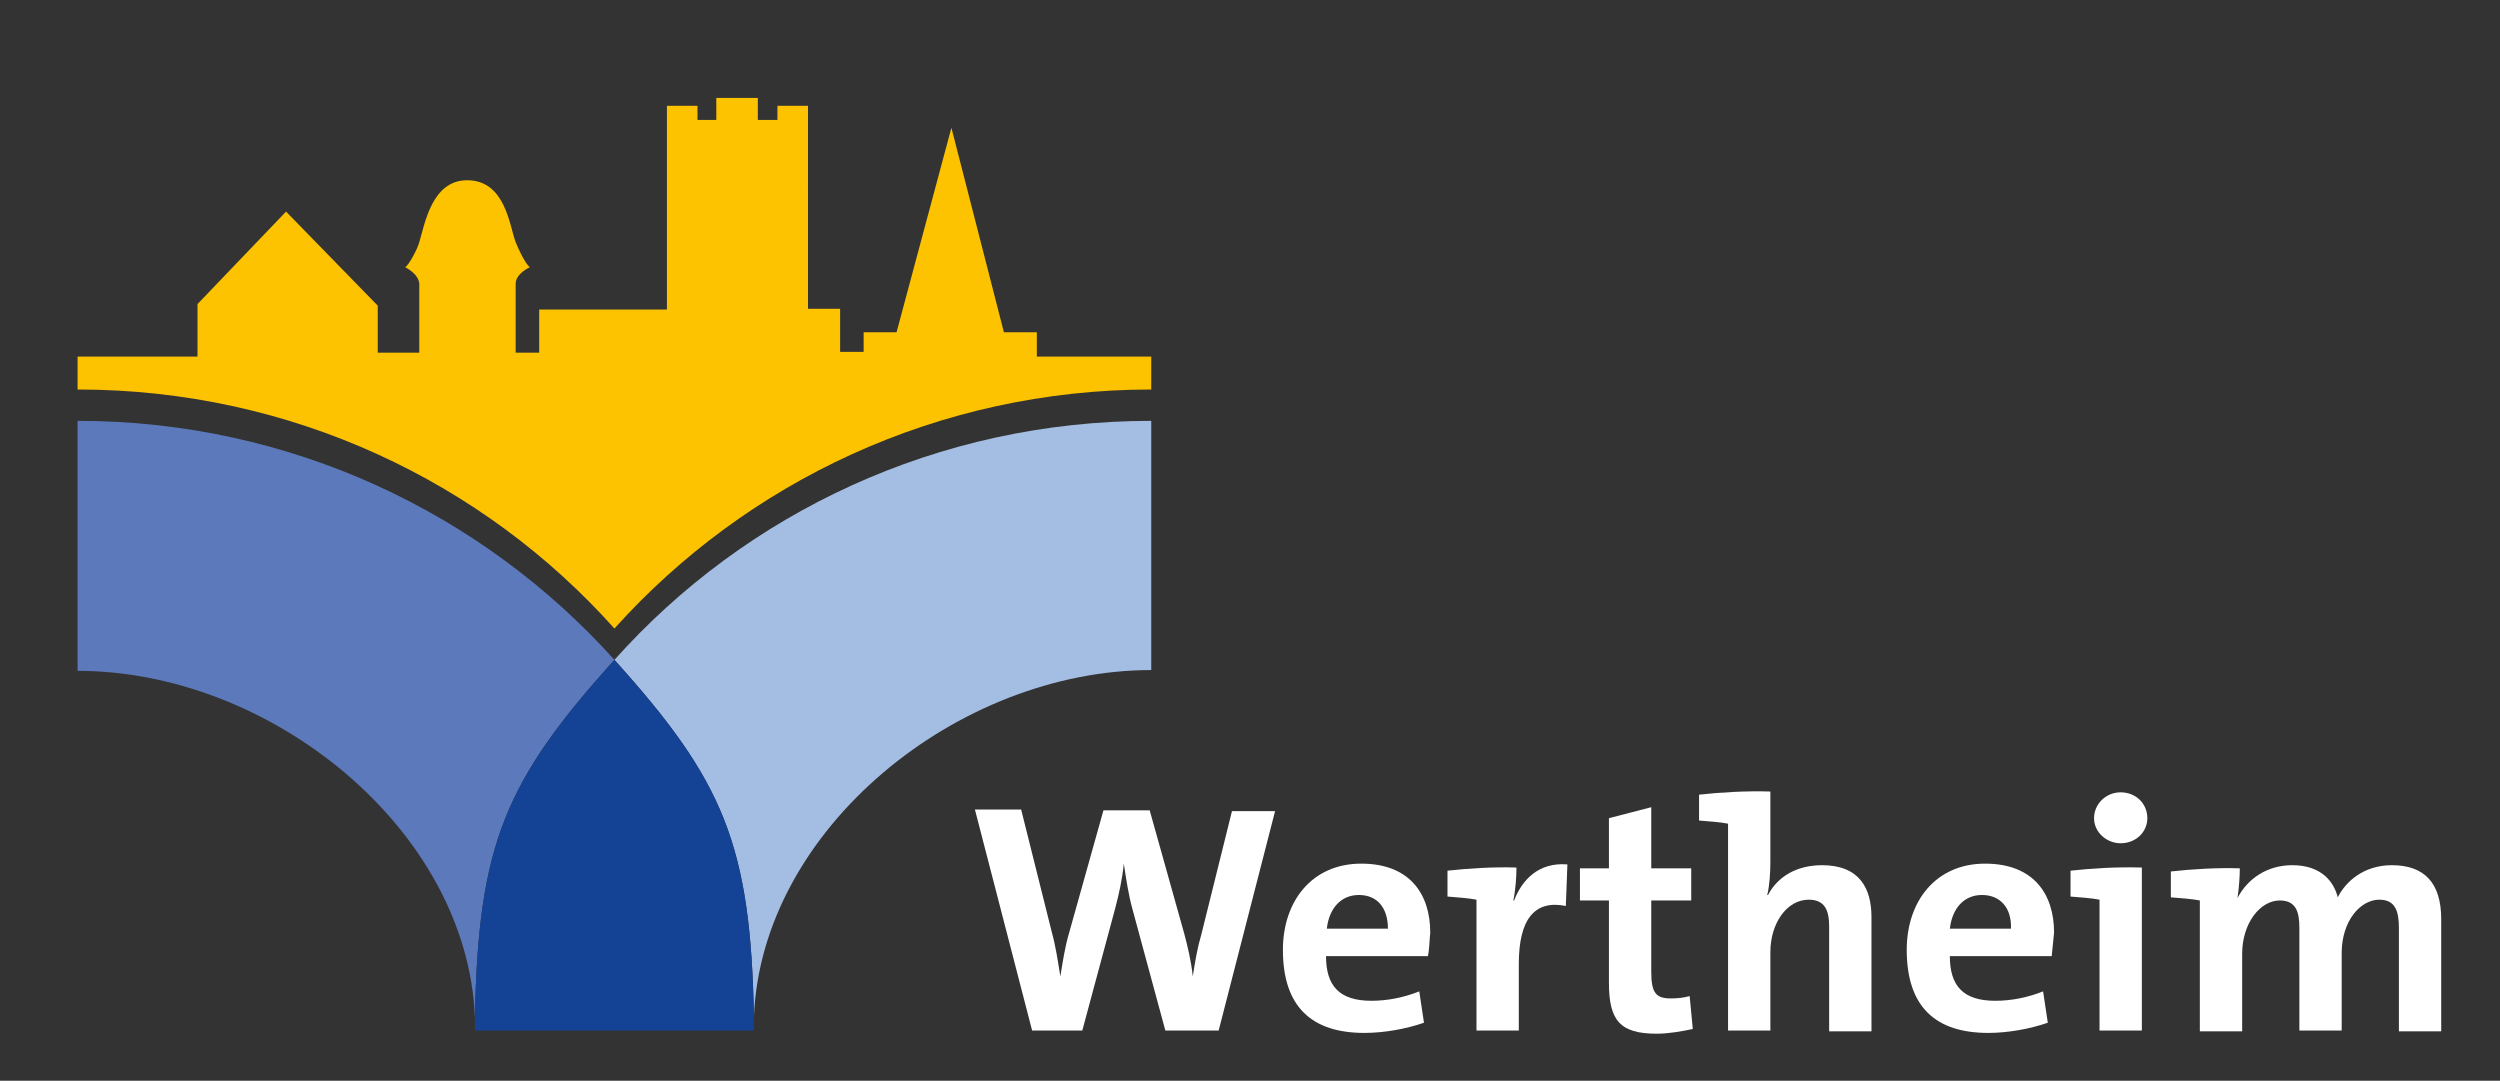 <svg xmlns:x="http://ns.adobe.com/Extensibility/1.0/" xmlns:i="http://ns.adobe.com/AdobeIllustrator/10.0/" xmlns:graph="http://ns.adobe.com/Graphs/1.0/" xmlns="http://www.w3.org/2000/svg" xmlns:xlink="http://www.w3.org/1999/xlink" version="1.1" id="Ebene_1" x="0px" y="0px" viewBox="0 0 319 137.9" style="enable-background:new 0 0 319 137.9;" xml:space="preserve">
<rect x="0" y="0" width="319" height="137.9" fill="#333333" stroke="none"/>
<style type="text/css">
	.st0{fill:#fdc300;}
	.st1{fill:#5C7ABB;}
	.st2{fill:#A4BDE3;}
	.st3{fill:#144295;}
	.st4{fill:#ffffff;}
</style>
<g>
	<path class="st0" d="M9.9,49.7c27.3,0,51.8,11.8,68.5,30.5c16.8-18.7,41.3-30.5,68.5-30.5v-4.2h-14.6v-3.1h-4.2l-6.7-26.1l-7,26.1   h-4.2v2.5h-3l0-5.5h-4.1V13.5l-3.9,0v1.8h-2.5v-2.8h-5.3v2.8H89v-1.8h-3.9v26H68.8v5.5h-3c0-1.7,0-6,0-8.8c0-1.3,1.8-2.1,1.8-2.1   c-0.6-0.5-1.5-2.4-1.8-3.2c-0.8-2.1-1.3-7.9-6.2-7.9c-4.5,0-5.4,5.6-6.1,7.9c-0.2,0.8-1.3,2.9-1.8,3.2c0,0,1.7,0.8,1.8,2.1   c0,1.9,0,7.1,0,8.8h-5.3v-6L36.5,27L25.2,38.8v6.7H9.9L9.9,49.7z" fill="#ffffff"/>
	<line class="st0" x1="9.9" y1="80" x2="9.9" y2="80" fill="#ffffff"/>
	<path class="st1" d="M78.4,84.2C61.6,65.5,37.1,53.7,9.9,53.7V84v1.6c24.7,0,49.8,20.3,50.7,44.3C61,107.7,64.5,99.6,78.4,84.2" fill="#ffffff"/>
	<path class="st2" d="M146.9,53.7c-27.3,0-51.8,11.8-68.5,30.5c13.9,15.4,17.4,23.6,17.8,45.6c0.9-24,26-44.3,50.7-44.3L146.9,53.7   L146.9,53.7z" fill="#ffffff"/>
	<path class="st3" d="M78.4,84.2C64.5,99.6,61,107.7,60.6,129.8c0,0.5,0,1.1,0,1.7l35.6,0c0-0.6,0-1.1,0-1.7   C95.8,107.7,92.3,99.6,78.4,84.2" fill="#ffffff"/>
	<path class="st4" d="M155.5,131.5h-6.8l-4.2-15.5c-0.5-1.8-0.8-3.8-1.1-5.8h0c-0.2,2-0.6,3.8-1.1,5.7l-4.2,15.6h-6.4l-7.3-28.2h5.9   l3.9,15.6c0.5,1.8,0.8,3.8,1.1,5.7h0c0.3-1.9,0.6-3.8,1.1-5.5l4.4-15.7h5.9l4.4,15.7c0.4,1.5,0.9,3.5,1.1,5.5h0   c0.3-2,0.6-3.7,1.1-5.4l3.9-15.7h5.5L155.5,131.5z" fill="#ffffff"/>
	<path class="st4" d="M182.2,122h-13c0,3.8,1.7,5.7,5.8,5.7c2,0,4.1-0.4,6.1-1.2l0.6,4c-2.3,0.8-5.1,1.3-7.6,1.3   c-6.7,0-10.4-3.3-10.4-10.6c0-6.2,3.7-11,10-11c6.2,0,8.8,3.9,8.8,8.8C182.4,119.9,182.4,121.1,182.2,122 M173.4,114.2   c-2.3,0-3.8,1.7-4.1,4.3h7.8C177.1,115.8,175.7,114.2,173.4,114.2" fill="#ffffff"/>
	<path class="st4" d="M199.8,115.6c-4-0.8-6,1.7-6,7.4v8.5h-5.4v-16.7c-1-0.2-2.5-0.3-3.7-0.4v-3.3c2.7-0.3,5.9-0.5,8.8-0.4   c0,1.1-0.1,2.8-0.4,4.2h0.1c1-2.6,3.1-4.9,6.8-4.6L199.8,115.6z" fill="#ffffff"/>
	<path class="st4" d="M211.4,131.9c-4.7,0-6.1-1.7-6.1-6.5v-10.5h-3.7v-4.1h3.7v-6.4l5.4-1.4v7.8h5.1v4.1h-5.1v9.1   c0,2.7,0.6,3.4,2.5,3.4c0.9,0,1.7-0.1,2.4-0.3l0.4,4.2C214.6,131.6,212.9,131.9,211.4,131.9" fill="#ffffff"/>
	<path class="st4" d="M233.4,131.5v-13.3c0-2.1-0.6-3.4-2.6-3.4c-2.8,0-4.9,3-4.9,6.7v10h-5.4v-26.4c-1-0.2-2.5-0.3-3.7-0.4v-3.3   c2.7-0.3,6-0.5,9.1-0.4v9c0,1.3-0.1,3-0.4,4.2h0.1c1.2-2.3,3.6-3.8,6.9-3.8c4.8,0,6.3,3,6.3,6.6v14.6H233.4z" fill="#ffffff"/>
	<path class="st4" d="M261.8,122h-13c0,3.8,1.7,5.7,5.8,5.7c2,0,4.1-0.4,6.1-1.2l0.6,4c-2.3,0.8-5.1,1.3-7.6,1.3   c-6.7,0-10.4-3.3-10.4-10.6c0-6.2,3.7-11,10-11c6.2,0,8.8,3.9,8.8,8.8C262,119.9,261.9,121.1,261.8,122 M252.9,114.2   c-2.3,0-3.8,1.7-4.1,4.3h7.8C256.7,115.8,255.2,114.2,252.9,114.2" fill="#ffffff"/>
	<path class="st4" d="M267.9,131.5v-16.7c-1-0.2-2.5-0.3-3.7-0.4v-3.3c2.7-0.3,5.9-0.5,9.1-0.4v20.8H267.9z M270.6,107.6   c-1.8,0-3.4-1.4-3.4-3.2c0-1.8,1.5-3.3,3.4-3.3c1.9,0,3.4,1.4,3.4,3.3C274,106.2,272.5,107.6,270.6,107.6" fill="#ffffff"/>
	<path class="st4" d="M306.1,131.5v-13.1c0-2.2-0.5-3.6-2.5-3.6c-2.4,0-4.8,2.7-4.8,6.8v9.9h-5.4v-13.1c0-2-0.4-3.5-2.5-3.5   c-2.5,0-4.8,2.9-4.8,6.8v9.9h-5.4v-16.7c-1-0.2-2.5-0.3-3.7-0.4v-3.3c2.7-0.3,6-0.5,8.8-0.4c0,1-0.1,2.5-0.3,3.8l0,0   c1.3-2.5,3.8-4.2,7-4.2c3.7,0,5.3,2.1,5.8,4.1c1-2,3.3-4.1,6.9-4.1c4.1,0,6.3,2.2,6.3,6.9v14.3H306.1z" fill="#ffffff"/>
</g>
</svg>